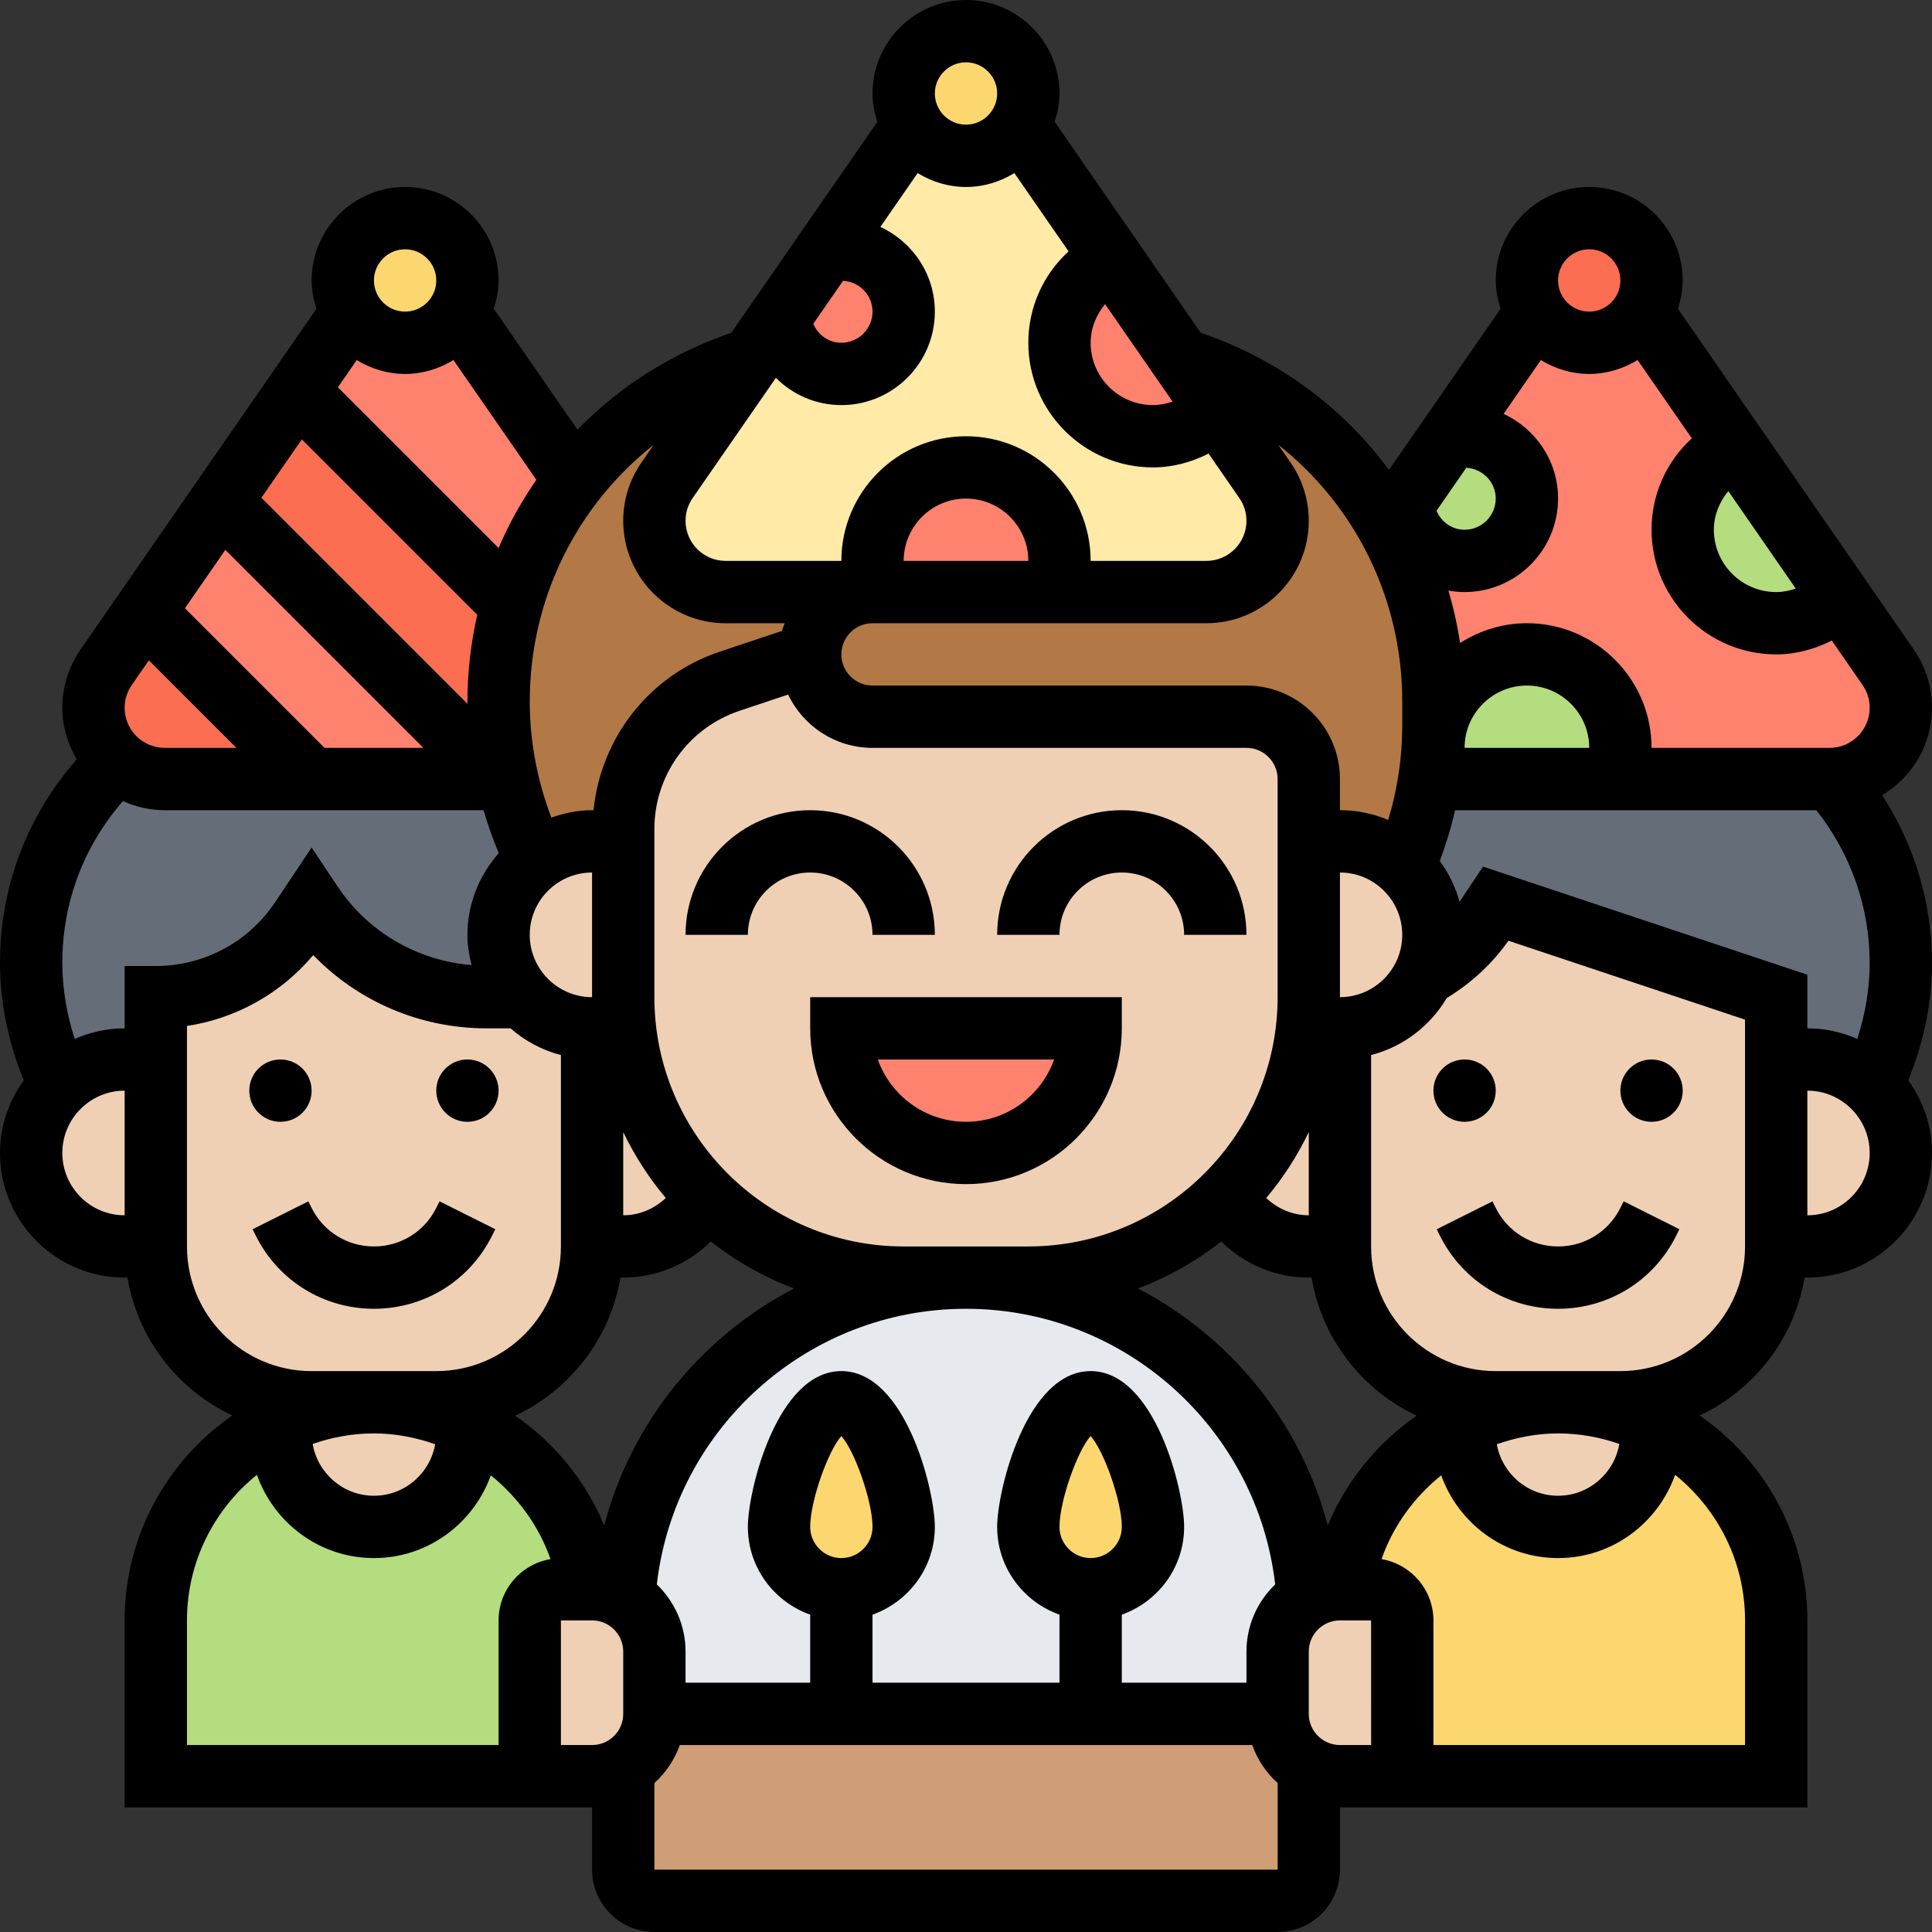 <svg id="Layer_5" enable-background="new 0 0 62 62" height="512" viewBox="0 0 62 62" width="512" xmlns="http://www.w3.org/2000/svg"><rect x="0" y="0" width="62" height="62" fill="#333333" stroke="none"/><g><g><g><path d="m51 7c1.1 0 2 .9 2 2 0 .38-.1.73-.29 1.03-.35.58-.99.97-1.71.97s-1.36-.39-1.71-.97c-.19-.3-.29-.65-.29-1.03 0-1.1.9-2 2-2z" fill="#fc6e51"/></g><g><path d="m45.02 16.2c.11 1.02.94 1.8 1.98 1.8 1.1 0 2-.9 2-2s-.9-2-2-2c-.18 0-.35.03-.51.07l2.8-4.04c.35.58.99.97 1.71.97s1.36-.39 1.71-.97l2.97 4.29c-.99.49-1.68 1.5-1.68 2.68 0 1.66 1.34 3 3 3 .79 0 1.51-.31 2.05-.82l1.54 2.23c.27.39.41.84.41 1.3 0 1.26-1 2.27-2.25 2.29-.01 0-.03 0-.04 0h-6.89c.11-.31.18-.65.18-1 0-1.66-1.34-3-3-3-1.62 0-2.93 1.27-2.99 2.87h-.02c.01-.2.01-.39.01-.59v-.77c0-2.04-.53-3.96-1.46-5.62z" fill="#ff826e"/></g><g><path d="m55.68 14.32 3.37 4.86c-.54.51-1.26.82-2.05.82-1.66 0-3-1.34-3-3 0-1.18.69-2.19 1.68-2.68z" fill="#b4dd7f"/></g><g><path d="m47 18c-1.04 0-1.87-.78-1.98-1.8v-.01l1.47-2.12c.16-.04.33-.07.51-.07 1.1 0 2 .9 2 2s-.9 2-2 2z" fill="#b4dd7f"/></g><g><path d="m46.01 23.87c.06-1.6 1.37-2.87 2.99-2.87 1.66 0 3 1.34 3 3 0 .35-.07.69-.18 1h-5.95c.06-.37.1-.75.12-1.13z" fill="#b4dd7f"/></g><g><path d="m46 30c0-.85-.36-1.62-.93-2.17.39-.91.65-1.86.8-2.83h5.95 6.89.04c1.41 1.57 2.25 3.63 2.25 5.9 0 1.37-.31 2.71-.92 3.94-.54-.52-1.27-.84-2.08-.84h-1v-2l-9-3-.34.5c-.5.77-1.18 1.38-1.96 1.81.19-.39.3-.84.3-1.31z" fill="#656d78"/></g><g><path d="m17.19 27.61c-.72.54-1.19 1.41-1.19 2.39 0 .77.29 1.47.77 2h-1.16c-2.26 0-4.36-1.13-5.61-3l-.34.5c-1.04 1.56-2.79 2.5-4.66 2.5v2h-1c-.81 0-1.54.32-2.08.84-.61-1.23-.92-2.57-.92-3.94 0-2.54 1.07-4.84 2.78-6.46.4.34.93.56 1.51.56h4.71 6 .27c.2.9.51 1.78.92 2.61z" fill="#656d78"/></g><g><path d="m16 25-8.91-8.91 2.46-3.54 6.87 6.87c-.27.98-.42 2.02-.42 3.09l.27 2.49z" fill="#fc6e51"/></g><g><path d="m3.78 24.44c-.04-.04-.07-.07-.11-.11-.41-.41-.67-.99-.67-1.62 0-.46.14-.91.41-1.3l1.23-1.77 5.36 5.36h-4.71c-.58 0-1.11-.22-1.51-.56z" fill="#fc6e51"/></g><g><path d="m16 25h-6l-5.36-5.36 2.45-3.55z" fill="#ff826e"/></g><g><path d="m16.42 19.42-6.87-6.87 1.74-2.52c.35.58.99.97 1.71.97s1.36-.39 1.71-.97l3.74 5.39c-.92 1.17-1.62 2.52-2.03 4z" fill="#ff826e"/></g><g><path d="m13 7c1.1 0 2 .9 2 2 0 .38-.1.73-.29 1.03-.35.58-.99.97-1.71.97s-1.36-.39-1.71-.97c-.19-.3-.29-.65-.29-1.03 0-1.1.9-2 2-2z" fill="#fcd770"/></g><g><path d="m31 1c1.1 0 2 .9 2 2 0 .38-.1.73-.29 1.03-.35.58-.99.97-1.71.97s-1.36-.39-1.71-.97c-.19-.3-.29-.65-.29-1.03 0-1.1.9-2 2-2z" fill="#fcd770"/></g><g><path d="m24.11 11.51.91-1.31c.11 1.02.94 1.8 1.98 1.8 1.1 0 2-.9 2-2s-.9-2-2-2c-.18 0-.35.03-.51.07l2.8-4.04c.35.58.99.97 1.71.97s1.36-.39 1.71-.97l2.97 4.29c-.99.49-1.68 1.5-1.68 2.68 0 1.66 1.34 3 3 3 .79 0 1.51-.31 2.05-.82l1.54 2.23c.27.39.41.84.41 1.3 0 1.27-1.02 2.29-2.29 2.29h-4.89c.11-.31.18-.65.18-1 0-1.66-1.34-3-3-3s-3 1.34-3 3c0 .35.07.69.18 1h-.18-4.71c-.63 0-1.21-.26-1.62-.67s-.67-.99-.67-1.62c0-.46.14-.91.41-1.3z" fill="#ffeaa7"/></g><g><path d="m37.89 11.51 1.16 1.67c-.54.51-1.26.82-2.05.82-1.66 0-3-1.34-3-3 0-1.18.69-2.19 1.68-2.68z" fill="#ff826e"/></g><g><path d="m27 8c1.1 0 2 .9 2 2s-.9 2-2 2c-1.04 0-1.87-.78-1.98-1.8v-.01l1.47-2.12c.16-.04.33-.07.51-.07z" fill="#ff826e"/></g><g><path d="m34 18c0 .35-.07.69-.18 1h-2.82-2.82c-.11-.31-.18-.65-.18-1 0-1.66 1.34-3 3-3s3 1.34 3 3z" fill="#ff826e"/></g><g><path d="m45.87 25c-.15.97-.41 1.92-.8 2.83-.53-.51-1.26-.83-2.07-.83h-1v-2c0-1.1-.9-2-2-2h-12c-1.11 0-2-.9-2-2 0-.55.22-1.05.59-1.41.36-.37.86-.59 1.41-.59h.18 2.82 2.82 4.89c1.27 0 2.29-1.02 2.29-2.29 0-.46-.14-.91-.41-1.3l-1.54-2.23-1.16-1.67c2.84.88 5.21 2.83 6.65 5.38.93 1.66 1.46 3.58 1.46 5.62v.77c0 .2 0 .39-.01.59-.02.38-.06.76-.12 1.13z" fill="#b27946"/></g><g><path d="m21.41 15.41c-.27.39-.41.84-.41 1.3 0 .63.26 1.21.67 1.62s.99.67 1.62.67h4.71c-.55 0-1.05.22-1.41.59-.37.36-.59.86-.59 1.41l-2.58.86c-2.04.68-3.42 2.59-3.42 4.74v.4h-1c-.68 0-1.31.23-1.81.61-.41-.83-.72-1.71-.92-2.61l-.27-2.49c0-1.07.15-2.11.42-3.09.41-1.48 1.11-2.83 2.03-4 1.43-1.82 3.39-3.21 5.66-3.91z" fill="#b27946"/></g><g><path d="m57 52v5h-13c.55 0 1-.45 1-1v-4c0-.55-.45-1-1-1h-.93c.34-2.37 1.87-4.36 3.96-5.33-.01.11-.03.22-.03.33 0 1.66 1.34 3 3 3s3-1.34 3-3c0-.11-.02-.22-.03-.33.74.33 1.41.81 1.98 1.38 1.27 1.27 2.05 3.01 2.05 4.95z" fill="#fcd770"/></g><g><path d="m18.93 51h-.93c-.55 0-1 .45-1 1v4c0 .55.45 1 1 1h-13v-5c0-2.81 1.65-5.23 4.03-6.33-.01.11-.03.22-.03.33 0 1.66 1.34 3 3 3s3-1.34 3-3c0-.11-.02-.22-.03-.33.6.27 1.15.63 1.63 1.06 1.24 1.07 2.08 2.57 2.33 4.27z" fill="#b4dd7f"/></g><g><path d="m31 41c2.92 0 5.57 1.14 7.54 2.99 1.97 1.86 3.25 4.42 3.44 7.29-.59.35-.98.99-.98 1.72v2h-6-8-6v-2c0-.73-.39-1.37-.98-1.72.37-5.74 5.15-10.28 10.98-10.28z" fill="#e6e9ed"/></g><g><path d="m42 56.73v3.27c0 .55-.45 1-1 1h-20c-.55 0-1-.45-1-1v-3.27c.6-.35 1-.99 1-1.73h6 8 6c0 .74.4 1.38 1 1.73z" fill="#cf9e76"/></g><g><path d="m35 45c1.1 0 2 2.9 2 4s-.9 2-2 2-2-.9-2-2 .9-4 2-4z" fill="#fcd770"/></g><g><path d="m27 45c1.1 0 2 2.9 2 4s-.9 2-2 2-2-.9-2-2 .9-4 2-4z" fill="#fcd770"/></g><g><path d="m5 34v6h-1c-.83 0-1.58-.34-2.12-.88s-.88-1.29-.88-2.12c0-.85.35-1.62.92-2.16.54-.52 1.27-.84 2.08-.84z" fill="#f0d0b4"/></g><g><path d="m19 33v7c0 2.76-2.24 5-5 5h-2-2c-2.76 0-5-2.24-5-5v-6-2c1.87 0 3.62-.94 4.66-2.5l.34-.5c1.25 1.87 3.35 3 5.61 3h1.16c.03.04.07.08.11.12.54.54 1.29.88 2.12.88z" fill="#f0d0b4"/></g><g><path d="m15 46c0 1.66-1.34 3-3 3s-3-1.34-3-3c0-.11.02-.22.03-.33.9-.43 1.91-.67 2.97-.67l2.97.67c.01.11.03.22.03.33z" fill="#f0d0b4"/></g><g><path d="m21 55c0 .74-.4 1.38-1 1.73-.29.17-.64.27-1 .27h-1c-.55 0-1-.45-1-1v-4c0-.55.45-1 1-1h.93.07c.37 0 .72.1 1.02.28.59.35.98.99.98 1.72z" fill="#f0d0b4"/></g><g><path d="m44 51c.55 0 1 .45 1 1v4c0 .55-.45 1-1 1h-1c-.36 0-.71-.1-1-.27-.6-.35-1-.99-1-1.73v-2c0-.73.39-1.37.98-1.72.3-.18.65-.28 1.02-.28h.07z" fill="#f0d0b4"/></g><g><path d="m50 45 2.97.67c.01.11.03.22.03.33 0 1.66-1.34 3-3 3s-3-1.34-3-3c0-.11.02-.22.03-.33.9-.43 1.91-.67 2.97-.67z" fill="#f0d0b4"/></g><g><path d="m60.12 34.88c.54.54.88 1.29.88 2.12 0 1.66-1.34 3-3 3h-1v-6h1c.81 0 1.54.32 2.08.84.01.01.03.03.04.04z" fill="#f0d0b4"/></g><g><path d="m57 34v6c0 2.76-2.24 5-5 5h-2-2c-2.76 0-5-2.24-5-5v-7c.83 0 1.58-.34 2.12-.88.23-.23.43-.51.58-.81.78-.43 1.46-1.04 1.96-1.81l.34-.5 9 3z" fill="#f0d0b4"/></g><g><path d="m43 33v7h-1c-1.16 0-2.16-.65-2.66-1.61l-.01-.01c1.43-1.4 2.39-3.29 2.61-5.39l.06.01z" fill="#f0d0b4"/></g><g><path d="m45.12 32.12c-.54.54-1.29.88-2.12.88h-1l-.06-.01c.04-.32.06-.66.06-.99v-5h1c.81 0 1.54.32 2.07.83.57.55.93 1.32.93 2.17 0 .47-.11.92-.3 1.31-.15.3-.35.58-.58.81z" fill="#f0d0b4"/></g><g><path d="m42 27v5c0 .33-.02.67-.06.99-.22 2.1-1.18 3.99-2.61 5.39-1.62 1.62-3.87 2.62-6.33 2.62h-2-2c-2.47 0-4.72-1-6.34-2.62-1.42-1.41-2.38-3.29-2.6-5.39-.04-.32-.06-.66-.06-.99v-5-.4c0-2.15 1.38-4.06 3.42-4.74l2.58-.86c0 1.1.89 2 2 2h12c1.1 0 2 .9 2 2z" fill="#f0d0b4"/></g><g><path d="m20.06 32.99c.22 2.1 1.18 3.98 2.6 5.39-.5.96-1.5 1.62-2.66 1.62h-1v-7h1z" fill="#f0d0b4"/></g><g><path d="m20 32c0 .33.02.67.06.99l-.06.01h-1c-.83 0-1.58-.34-2.12-.88-.04-.04-.08-.08-.11-.12-.48-.53-.77-1.23-.77-2 0-.98.47-1.85 1.19-2.39.5-.38 1.13-.61 1.81-.61h1z" fill="#f0d0b4"/></g><g><path d="m27 33h8c0 1.1-.45 2.1-1.17 2.83-.73.72-1.73 1.17-2.83 1.17-2.21 0-4-1.79-4-4z" fill="#ff826e"/></g></g><g><path d="m26 33c0 2.757 2.243 5 5 5s5-2.243 5-5v-1h-10zm7.828 1c-.413 1.164-1.525 2-2.829 2s-2.416-.836-2.829-2z"/><path d="m22 30h2c0-1.103.897-2 2-2s2 .897 2 2h2c0-2.206-1.794-4-4-4s-4 1.794-4 4z"/><path d="m36 28c1.103 0 2 .897 2 2h2c0-2.206-1.794-4-4-4s-4 1.794-4 4h2c0-1.103.896-2 2-2z"/><circle cx="53" cy="35" r="1"/><circle cx="47" cy="35" r="1"/><path d="m48 38.764-.105-.211-1.789.895.105.211c.722 1.444 2.174 2.341 3.789 2.341s3.067-.897 3.789-2.342l.105-.211-1.789-.895-.105.212c-.381.762-1.147 1.236-2 1.236s-1.619-.474-2-1.236z"/><path d="m60.401 25.519c.953-.576 1.599-1.612 1.599-2.805 0-.671-.202-1.318-.584-1.87l-7.571-10.937c.092-.288.155-.589.155-.907 0-1.654-1.346-3-3-3s-3 1.346-3 3c0 .318.063.619.156.908l-3.582 5.173c-1.476-2.004-3.558-3.556-6.041-4.402l-4.688-6.772c.092-.288.155-.589.155-.907 0-1.654-1.346-3-3-3s-3 1.346-3 3c0 .318.063.619.156.908l-4.688 6.772c-1.917.654-3.592 1.729-4.936 3.109l-2.687-3.882c.092-.288.155-.589.155-.907 0-1.654-1.346-3-3-3s-3 1.346-3 3c0 .318.063.619.156.908l-7.572 10.936c-.382.552-.584 1.198-.584 1.87 0 .606.176 1.168.464 1.656-1.593 1.804-2.464 4.089-2.464 6.529 0 1.289.272 2.576.763 3.77-.475.658-.763 1.459-.763 2.331 0 2.206 1.794 4 4 4h.09c.331 1.963 1.616 3.602 3.364 4.425-2.084 1.446-3.454 3.852-3.454 6.575v6h14 1v2c0 1.103.897 2 2 2h20c1.103 0 2-.897 2-2v-2h1 14v-6c0-2.723-1.37-5.129-3.454-6.575 1.747-.823 3.032-2.462 3.364-4.425h.09c2.206 0 4-1.794 4-4 0-.872-.288-1.673-.763-2.331.491-1.194.763-2.48.763-3.77 0-1.925-.565-3.786-1.599-5.38zm-.401-2.805c0 .709-.577 1.286-1.286 1.286h-5.714c0-2.206-1.794-4-4-4-.79 0-1.523.238-2.144.635-.086-.575-.214-1.135-.375-1.683.169.029.342.048.519.048 1.654 0 3-1.346 3-3 0-1.206-.719-2.242-1.748-2.718l1.196-1.728c.454.278.982.446 1.552.446s1.098-.169 1.552-.446l1.74 2.513c-.814.744-1.292 1.795-1.292 2.933 0 2.206 1.794 4 4 4 .628 0 1.232-.164 1.784-.444l.988 1.427c.149.215.228.468.228.731zm-8.034 23.624c-.162.942-.979 1.662-1.966 1.662-.984 0-1.8-.716-1.965-1.653.62-.217 1.279-.347 1.965-.347.689 0 1.349.123 1.966.338zm-15.966 7.662v-2.184c1.161-.414 2-1.514 2-2.816 0-1.165-.935-5-3-5s-3 3.835-3 5c0 1.302.839 2.402 2 2.816v2.184h-6v-2.184c1.161-.414 2-1.514 2-2.816 0-1.165-.935-5-3-5s-3 3.835-3 5c0 1.302.839 2.402 2 2.816v2.184h-4v-1c0-.847-.356-1.609-.922-2.155.577-4.999 4.831-8.845 9.922-8.845 5.089 0 9.345 3.847 9.922 8.845-.566.546-.922 1.308-.922 2.155v1zm-2-5c0-.826.571-2.436 1-2.916.429.479 1 2.09 1 2.916 0 .551-.449 1-1 1s-1-.449-1-1zm-8 0c0-.826.571-2.436 1-2.916.429.479 1 2.09 1 2.916 0 .551-.449 1-1 1s-1-.449-1-1zm-14-3c.686 0 1.345.13 1.965.347-.166.938-.981 1.653-1.965 1.653-.988 0-1.805-.721-1.966-1.662.617-.215 1.277-.338 1.966-.338zm-8-23.286c0-.263.079-.516.229-.731l.548-.792 2.809 2.809h-2.3c-.709 0-1.286-.577-1.286-1.286zm6.414 1.286-4.48-4.48 1.298-1.874 6.354 6.354zm4.59-1.41-6.616-6.616 1.298-1.874 5.629 5.629c-.202.899-.315 1.83-.315 2.785 0 .026.004.051.004.076zm3.996 5.41v4c-1.103 0-2-.897-2-2s.897-2 2-2zm3.229-12.018 2.67-3.856c.541.539 1.28.874 2.101.874 1.654 0 3-1.346 3-3 0-1.206-.719-2.241-1.748-2.718l1.196-1.728c.454.278.982.446 1.552.446s1.098-.169 1.552-.446l1.74 2.513c-.815.744-1.292 1.795-1.292 2.933 0 2.206 1.794 4 4 4 .628 0 1.232-.164 1.784-.444l.988 1.427c.149.215.228.468.228.731 0 .709-.577 1.286-1.286 1.286h-3.714c0-2.206-1.794-4-4-4s-4 1.794-4 4h-3.714c-.709 0-1.286-.577-1.286-1.286 0-.263.079-.516.229-.732zm4.826-6.971c.524.03.945.457.945.989 0 .551-.449 1-1 1-.406 0-.748-.25-.901-.609zm10.574 3.877c-.202.069-.413.112-.629.112-1.103 0-2-.897-2-2 0-.466.177-.893.463-1.241zm-8.629 5.112c0-1.103.897-2 2-2s2 .897 2 2h-2zm-1 6h12c.551 0 1 .449 1 1v7c0 4.412-3.589 8-8.001 8h-3.999c-4.411 0-8-3.588-8-8v-5.396c0-1.724 1.099-3.249 2.735-3.794l1.557-.52c.482 1.01 1.515 1.71 2.708 1.71zm14 15c-.521 0-1.001-.21-1.366-.555.542-.641.998-1.352 1.366-2.115zm-20.634-.555c-.365.345-.845.555-1.366.555v-2.67c.369.763.825 1.474 1.366 2.115zm-1.456 2.555h.09c1.074 0 2.073-.43 2.81-1.161.801.634 1.7 1.143 2.671 1.51-2.966 1.543-5.222 4.289-6.091 7.607-.596-1.437-1.598-2.656-2.854-3.526 1.753-.822 3.042-2.463 3.374-4.43zm22.699 7.957c-.87-3.318-3.125-6.065-6.092-7.608.972-.367 1.872-.877 2.673-1.51.737.731 1.736 1.161 2.81 1.161h.09c.332 1.967 1.621 3.608 3.373 4.43-1.256.87-2.258 2.089-2.854 3.527zm.391-16.957v-4c1.103 0 2 .897 2 2s-.897 2-2 2zm4.055-16.989c.524.03.945.457.945.989 0 .551-.449 1-1 1-.406 0-.748-.25-.901-.609zm1.945 6.989c1.103 0 2 .897 2 2h-4c0-1.103.897-2 2-2zm8.629-3.112c-.202.069-.413.112-.629.112-1.103 0-2-.897-2-2 0-.466.178-.893.463-1.241zm-6.629-10.888c.551 0 1 .449 1 1s-.449 1-1 1-1-.449-1-1 .449-1 1-1zm-6 14.514v.768c0 1.036-.155 2.051-.451 3.031-.477-.201-1-.313-1.549-.313v-1c0-1.654-1.346-3-3-3h-12c-.551 0-1-.449-1-1s.449-1 1-1h3 7.714c1.812 0 3.286-1.474 3.286-3.286 0-.671-.202-1.318-.584-1.87l-.396-.572c2.467 1.947 3.98 4.939 3.98 8.242zm-14-20.514c.551 0 1 .449 1 1s-.449 1-1 1-1-.449-1-1 .449-1 1-1zm-10.02 12.272-.396.572c-.382.552-.584 1.198-.584 1.87 0 1.812 1.474 3.286 3.286 3.286h1.896c-.029.082-.065.162-.087.247l-1.994.665c-2.259.754-3.819 2.757-4.054 5.088h-.047c-.46 0-.896.094-1.308.238-.449-1.188-.692-2.456-.692-3.724 0-3.303 1.513-6.295 3.98-8.242zm-4.98 3.314-5.157-5.157.605-.874c.454.277.982.445 1.552.445s1.098-.168 1.552-.446l2.66 3.843c-.473.686-.884 1.416-1.212 2.189zm-3-9.586c.551 0 1 .449 1 1s-.449 1-1 1-1-.449-1-1 .449-1 1-1zm-11 29c0-1.103.897-2 2-2v4c-1.103 0-2-.897-2-2zm3-6h-1v2c-.57 0-1.111.124-1.602.34-.256-.788-.398-1.614-.398-2.441 0-1.938.688-3.754 1.947-5.191.41.184.861.292 1.339.292h10.232c.136.469.298.927.488 1.376-.618.704-1.006 1.616-1.006 2.624 0 .337.054.658.133.971-1.739-.143-3.323-1.058-4.301-2.525l-.832-1.249-1.168 1.752c-.856 1.284-2.289 2.051-3.832 2.051zm5 13c-2.206 0-4-1.794-4-4v-7.076c1.58-.24 3.019-1.045 4.052-2.273 1.443 1.49 3.436 2.349 5.553 2.349h.777c.46.402 1.009.7 1.618.858v6.142c0 2.206-1.794 4-4 4zm-4 12v-4c0-1.887.878-3.571 2.244-4.672.551 1.551 2.018 2.672 3.756 2.672 1.731 0 3.195-1.112 3.751-2.655.863.696 1.541 1.616 1.915 2.688-.944.161-1.666.979-1.666 1.967v4zm12 0v-4h1c.551 0 1 .449 1 1v2c0 .551-.449 1-1 1zm23 4h-20v-2.78c.366-.33.647-.746.816-1.22h18.369c.169.474.449.889.816 1.22v2.78zm2-4c-.551 0-1-.449-1-1v-2c0-.551.449-1 1-1h1l.001 4zm13-4v4h-10v-4c0-.988-.722-1.806-1.665-1.966.374-1.073 1.051-1.993 1.915-2.688.555 1.542 2.019 2.654 3.75 2.654 1.738 0 3.205-1.121 3.756-2.672 1.366 1.101 2.244 2.785 2.244 4.672zm0-12c0 2.206-1.794 4-4 4h-4c-2.206 0-4-1.794-4-4v-6.142c1.032-.268 1.896-.934 2.428-1.83.775-.472 1.457-1.096 1.979-1.839l7.593 2.532zm-8.408-12.19-.753 1.129c-.133-.479-.346-.92-.635-1.309.199-.535.367-1.077.49-1.629h11.594c1.103 1.391 1.712 3.111 1.712 4.898 0 .827-.142 1.653-.398 2.441-.491-.216-1.032-.34-1.602-.34v-1.721zm10.408 11.19v-4c1.103 0 2 .897 2 2s-.897 2-2 2z"/><circle cx="15" cy="35" r="1"/><circle cx="9" cy="35" r="1"/><path d="m15.789 39.658.105-.211-1.789-.895-.105.212c-.381.762-1.147 1.236-2 1.236s-1.619-.474-2-1.236l-.105-.211-1.789.895.105.211c.722 1.444 2.174 2.341 3.789 2.341s3.067-.897 3.789-2.342z"/></g></g></svg>